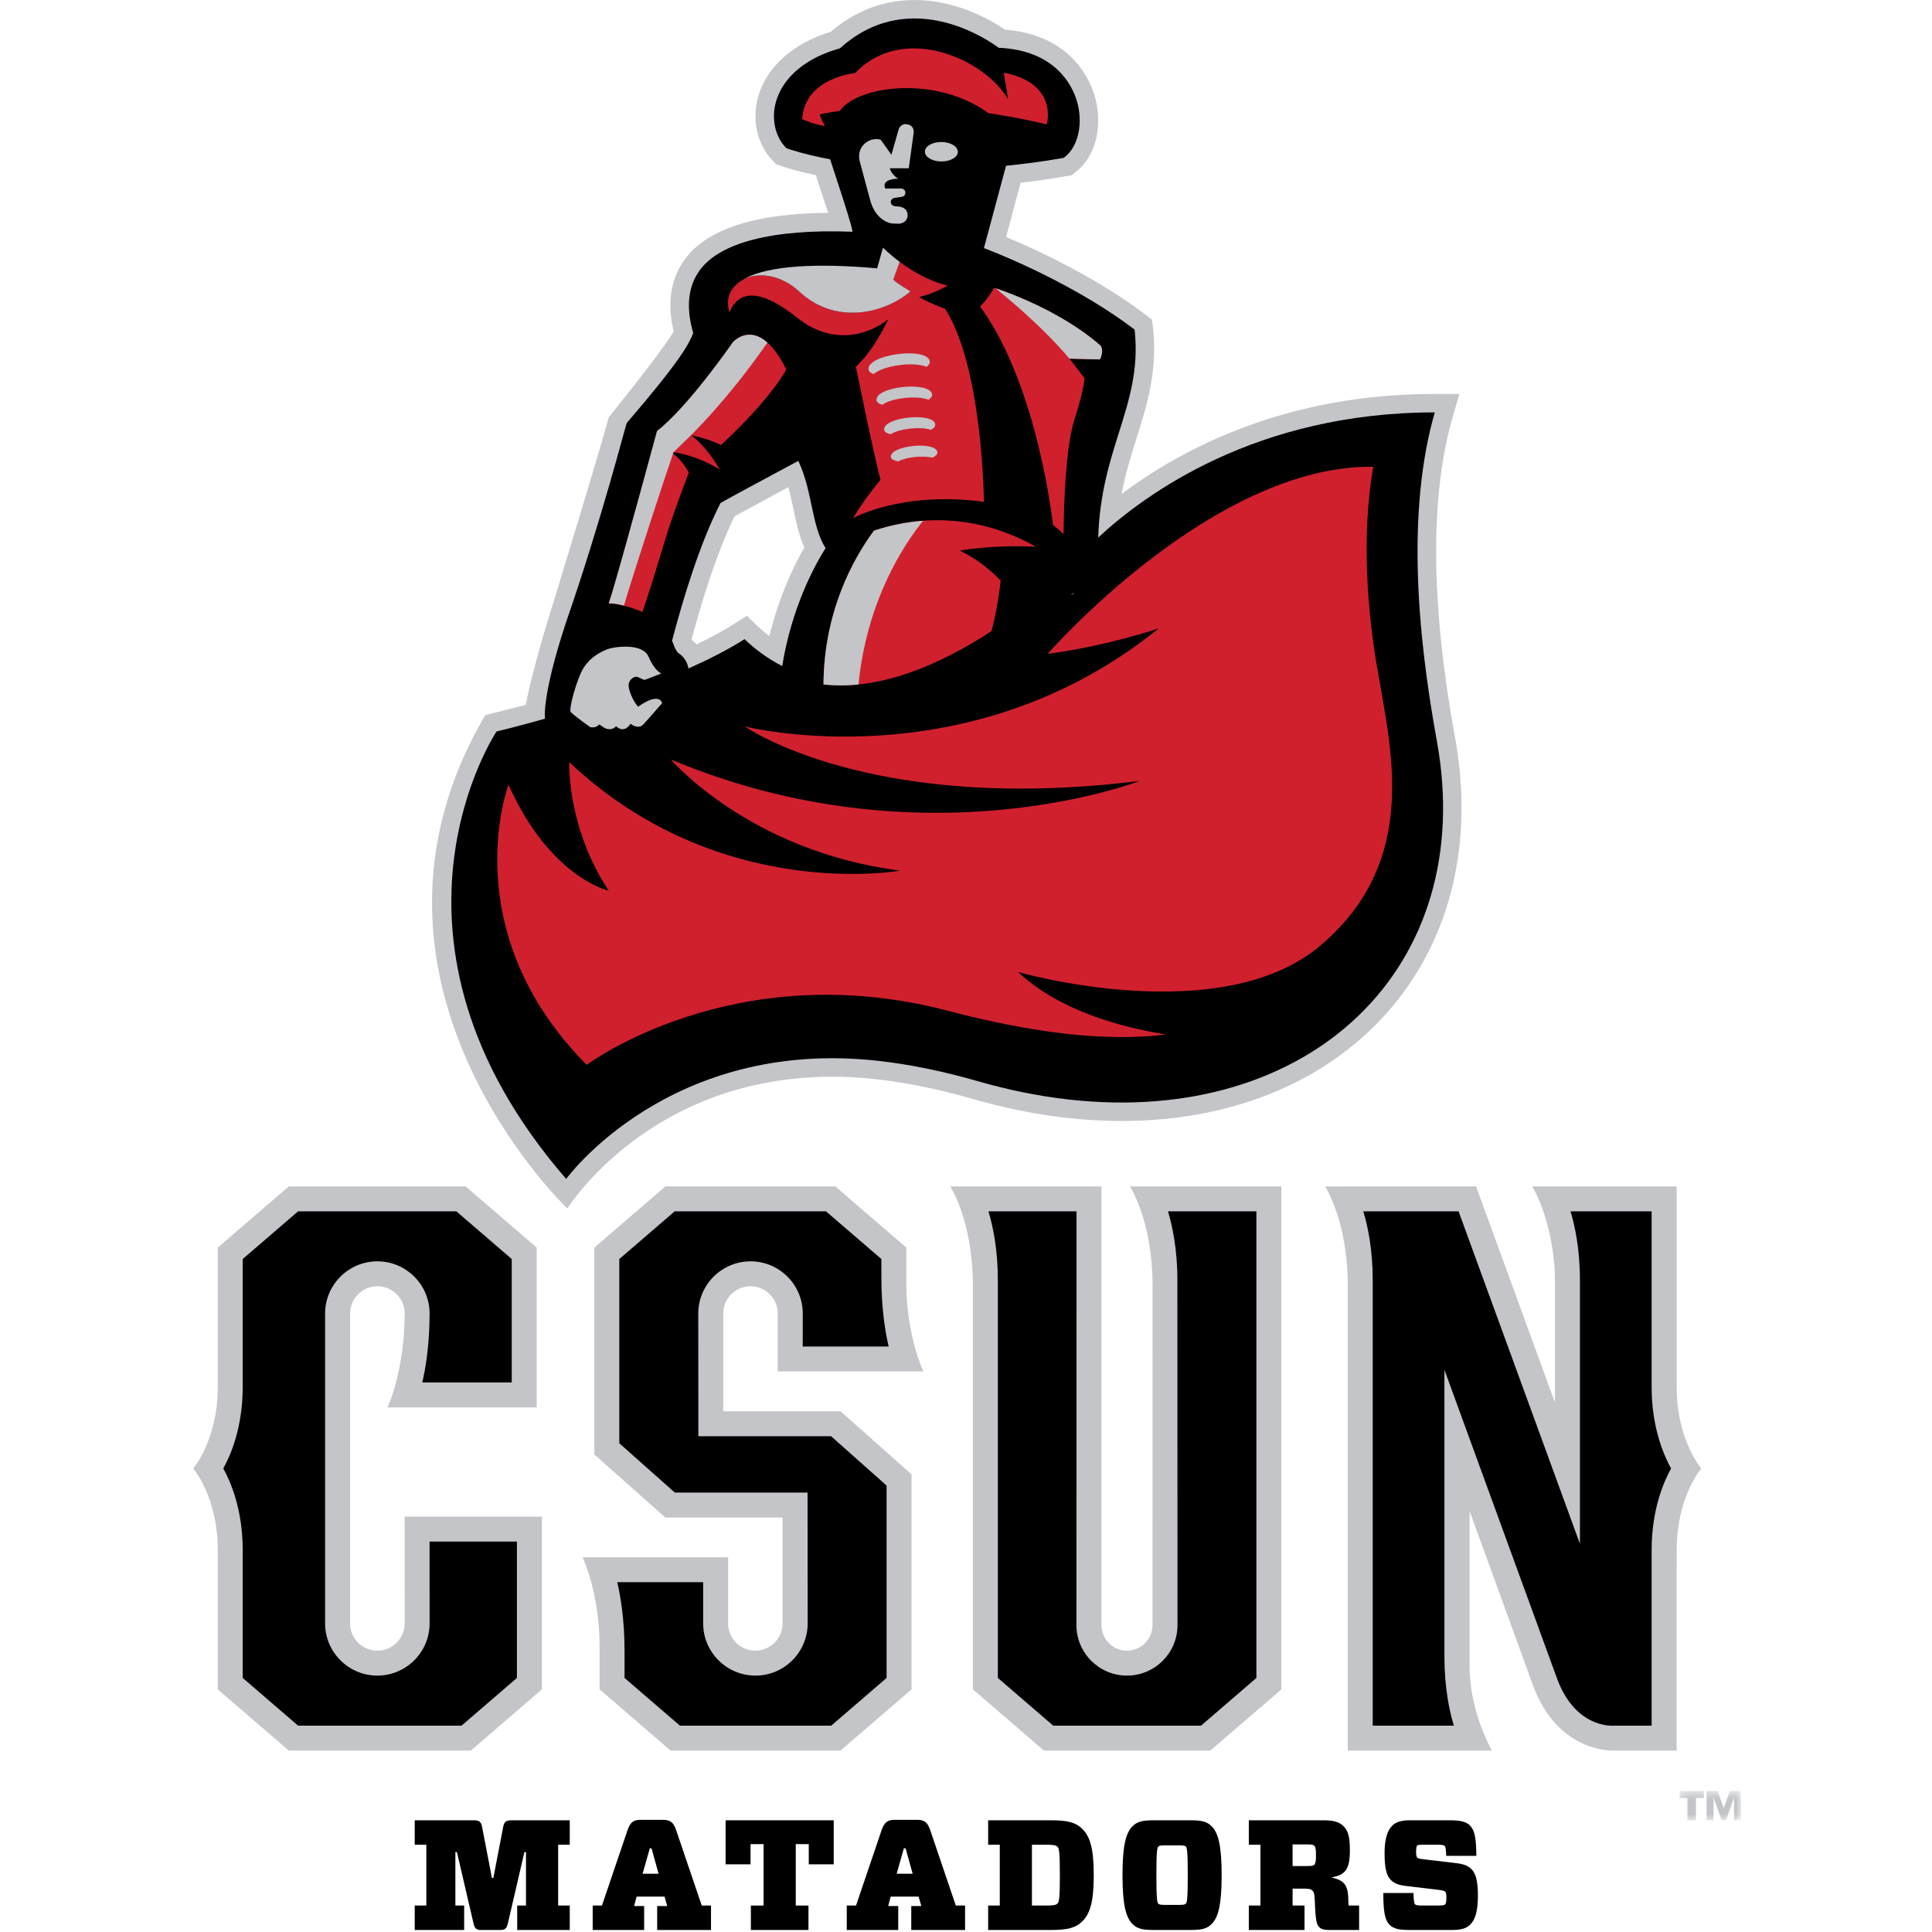 <?xml version="1.0" encoding="UTF-8" standalone="no"?>
<svg width="250px" height="250px" viewBox="0 0 250 250" version="1.1" xmlns="http://www.w3.org/2000/svg" xmlns:xlink="http://www.w3.org/1999/xlink">
    <!-- Generator: Sketch 47.1 (45422) - http://www.bohemiancoding.com/sketch -->
    <title>CSN</title>
    <desc>Created with Sketch.</desc>
    <defs>
        <polygon id="path-1" points="9.142 4.279 9.142 0.496 1.201 0.496 1.201 4.279 9.142 4.279"></polygon>
    </defs>
    <g id="Page-1" stroke="none" stroke-width="1" fill="none" fill-rule="evenodd">
        <g id="CSN">
            <g id="Page-1" transform="translate(25, 0)">
                <path d="M33.926,239.661 L33.926,246.576 L35.063,246.576 L35.063,249.739 L28.666,249.739 L28.666,246.576 L30.168,246.576 L30.168,238.708 L28.666,238.708 L28.666,235.546 L36.341,235.546 C36.97,235.546 37.255,235.728 37.376,236.377 L38.656,243.007 L38.839,243.007 L40.117,236.377 C40.239,235.728 40.524,235.546 41.153,235.546 L48.726,235.546 L48.726,238.708 L47.224,238.708 L47.224,246.576 L48.726,246.576 L48.726,249.739 L41.925,249.739 L41.925,246.576 L43.062,246.576 L43.062,239.661 L42.859,239.661 L40.707,248.927 C40.565,249.537 40.321,249.739 39.793,249.739 L37.194,249.739 C36.667,249.739 36.422,249.537 36.281,248.927 L34.128,239.661 L33.926,239.661 Z" id="Fill-1" fill="#000000"></path>
                <path d="M58.151,242.459 L60.222,242.459 L59.308,239.175 L59.085,239.175 L58.151,242.459 Z M51.694,249.739 L51.694,246.576 L52.892,246.576 L56.202,236.823 C56.547,235.829 56.933,235.484 57.907,235.484 L60.79,235.484 C61.764,235.484 62.15,235.829 62.495,236.823 L65.805,246.576 L67.004,246.576 L67.004,249.739 L60.039,249.739 L60.039,246.637 L61.338,246.637 L60.994,245.42 L57.379,245.42 L57.054,246.637 L58.353,246.637 L58.353,249.739 L51.694,249.739 Z" id="Fill-3" fill="#000000"></path>
                <polygon id="Fill-5" fill="#000000" points="79.615 246.576 79.615 249.739 72.163 249.739 72.163 246.576 73.808 246.576 73.808 238.628 72.122 238.628 72.122 241.242 68.894 241.242 68.894 235.545 82.884 235.545 82.884 241.242 79.655 241.242 79.655 238.628 77.971 238.628 77.971 246.576"></polygon>
                <path d="M91.028,242.459 L93.098,242.459 L92.185,239.175 L91.961,239.175 L91.028,242.459 Z M84.571,249.739 L84.571,246.576 L85.769,246.576 L89.078,236.823 C89.424,235.829 89.81,235.484 90.785,235.484 L93.667,235.484 C94.642,235.484 95.028,235.829 95.372,236.823 L98.683,246.576 L99.88,246.576 L99.88,249.739 L92.916,249.739 L92.916,246.637 L94.215,246.637 L93.87,245.42 L90.256,245.42 L89.932,246.637 L91.231,246.637 L91.231,249.739 L84.571,249.739 Z" id="Fill-7" fill="#000000"></path>
                <path d="M108.532,246.576 L110.38,246.576 C111.293,246.576 111.639,246.514 111.842,246.312 C112.065,246.09 112.147,245.501 112.147,242.642 C112.147,239.803 112.065,239.194 111.842,238.971 C111.639,238.769 111.293,238.708 110.38,238.708 L108.532,238.708 L108.532,246.576 Z M115.05,236.661 C116.024,237.634 116.532,239.093 116.532,242.642 C116.532,246.191 116.024,247.651 115.05,248.624 C114.197,249.475 113.1,249.739 111.049,249.739 L102.867,249.739 L102.867,246.576 L104.371,246.576 L104.371,238.708 L102.867,238.708 L102.867,235.545 L111.049,235.545 C113.1,235.545 114.197,235.809 115.05,236.661 L115.05,236.661 Z" id="Fill-9" fill="#000000"></path>
                <path d="M124.879,246.332 C125.001,246.454 125.205,246.494 125.813,246.494 L127.519,246.494 C128.128,246.494 128.332,246.454 128.453,246.332 C128.595,246.19 128.697,245.744 128.697,242.642 C128.697,239.539 128.595,239.094 128.453,238.951 C128.332,238.829 128.128,238.79 127.519,238.79 L125.813,238.79 C125.205,238.79 125.001,238.829 124.879,238.951 C124.737,239.094 124.636,239.539 124.636,242.642 C124.636,245.765 124.737,246.19 124.879,246.332 L124.879,246.332 Z M129.143,235.545 C130.626,235.545 131.235,235.768 131.782,236.316 C132.615,237.126 133.082,238.728 133.082,242.642 C133.082,246.556 132.615,248.157 131.782,248.969 C131.235,249.515 130.626,249.738 129.143,249.738 L124.189,249.738 C122.708,249.738 122.097,249.515 121.55,248.969 C120.717,248.157 120.25,246.556 120.25,242.642 C120.25,238.728 120.717,237.126 121.55,236.316 C122.097,235.768 122.708,235.545 124.189,235.545 L129.143,235.545 Z" id="Fill-11" fill="#000000"></path>
                <path d="M144.13,241.465 C144.718,241.465 144.941,241.426 145.064,241.304 C145.246,241.101 145.287,240.798 145.287,240.067 C145.287,239.337 145.246,239.032 145.064,238.83 C144.941,238.708 144.718,238.668 144.13,238.668 L142.261,238.668 L142.261,241.465 L144.13,241.465 Z M149.51,246.576 L150.87,246.576 L150.87,249.739 L147.093,249.739 C146.241,249.739 145.937,249.597 145.692,249.353 C145.389,249.05 145.226,248.543 145.145,246.17 C145.104,245.116 145.043,244.852 144.84,244.649 C144.658,244.468 144.414,244.385 143.723,244.385 L142.261,244.385 L142.261,246.576 L143.805,246.576 L143.805,249.739 L136.597,249.739 L136.597,246.576 L138.099,246.576 L138.099,238.708 L136.597,238.708 L136.597,235.545 L146.282,235.545 C147.499,235.545 148.292,235.747 148.841,236.295 C149.47,236.923 149.673,237.715 149.673,239.479 C149.673,241.994 149.002,242.601 147.358,242.926 L147.358,242.967 C148.779,243.29 149.449,243.757 149.47,245.805 C149.47,246.049 149.49,246.332 149.51,246.576 L149.51,246.576 Z" id="Fill-13" fill="#000000"></path>
                <path d="M165.248,249.05 C164.821,249.476 164.152,249.738 163.015,249.738 L157.33,249.738 C156.05,249.738 155.32,249.577 154.812,249.071 C154.224,248.482 153.999,247.448 153.999,244.954 L157.899,244.954 C157.938,246.008 158,246.312 158.101,246.414 C158.223,246.535 158.466,246.576 159.055,246.576 L161.005,246.576 C161.593,246.576 161.898,246.535 162,246.433 C162.122,246.312 162.161,246.049 162.161,245.541 C162.161,245.136 162.122,244.893 162,244.772 C161.898,244.669 161.552,244.588 160.984,244.528 L156.903,244.041 C156.009,243.94 155.421,243.716 154.974,243.27 C154.426,242.724 154.162,241.79 154.162,239.823 C154.162,238.019 154.509,236.884 155.157,236.235 C155.584,235.808 156.275,235.545 157.35,235.545 L162.67,235.545 C163.989,235.545 164.741,235.748 165.188,236.194 C165.796,236.802 166.02,237.694 166.04,240.148 L162.142,240.148 C162.101,239.256 162.06,238.992 161.94,238.87 C161.816,238.749 161.614,238.708 161.086,238.708 L159.177,238.708 C158.69,238.708 158.466,238.728 158.386,238.81 C158.283,238.911 158.244,239.155 158.244,239.62 C158.244,240.067 158.283,240.269 158.407,240.391 C158.508,240.492 158.731,240.533 159.42,240.614 L163.502,241.1 C164.477,241.224 164.984,241.446 165.411,241.871 C165.958,242.419 166.243,243.392 166.243,245.299 C166.243,247.244 165.898,248.401 165.248,249.05" id="Fill-15" fill="#000000"></path>
                <path d="M74.559,82.32 C74.017,81.905 73.498,81.46 73.005,80.985 L71.649,79.678 L70.059,80.69 C68.666,81.575 67.012,82.478 65.128,83.386 C64.932,83.169 64.717,82.968 64.487,82.785 C64.483,82.78 64.48,82.774 64.478,82.767 C65.765,77.949 67.71,71.59 70.05,66.808 C71.349,66.094 74.56,64.357 77.004,63.045 C77.257,63.944 77.453,64.862 77.654,65.809 L77.68,65.935 C78.029,67.584 78.388,69.276 79.084,70.848 C77.68,73.276 75.803,77.178 74.559,82.32 M163.282,95.446 C160.133,78.174 160.024,64.238 162.959,54.024 L163.835,50.973 L160.658,50.973 C141.51,50.973 128.107,57.942 120.13,63.926 C120.646,61.206 121.394,58.84 122.092,56.633 C123.405,52.456 124.761,48.138 124.227,42.68 L124.069,41.365 L123.005,40.548 C117.544,36.442 110.558,32.9 105.182,30.67 L107.069,23.652 C109.011,23.429 110.955,23.149 112.845,22.819 L113.637,22.692 L114.227,22.219 C116.826,20.226 117.802,16.126 116.599,12.244 C115.864,9.899 113.283,4.494 105.053,3.838 C103.17,2.559 98.722,0 93.342,0 C93.014,0 92.682,0.01 92.352,0.03 C88.737,0.239 85.429,1.61 82.51,4.109 C77.639,5.593 74.23,8.621 73.115,12.484 C72.266,15.462 72.947,18.605 74.913,20.71 L75.422,21.242 L76.094,21.477 C76.556,21.649 78.119,22.155 80.574,22.681 C80.588,22.721 80.6,22.759 80.613,22.798 C80.924,23.744 81.607,25.813 82.151,27.545 C72.705,27.604 66.463,29.636 63.595,33.588 C61.772,36.099 61.298,39.231 62.177,42.908 C60.203,46.101 53.771,53.985 53.771,53.985 C52.926,57.307 46.76,77.472 46.76,77.472 C43.978,86.115 43.029,91.21 43.029,91.21 L37.789,92.538 C17.534,127.029 48.419,156.383 48.419,156.383 C48.419,156.383 58.961,139.327 82.683,139.327 C84.572,139.327 86.515,139.437 88.461,139.659 C92.358,140.1 96.523,140.953 100.842,142.197 C104.925,143.373 109.007,144.197 112.979,144.648 C115.386,144.92 117.79,145.057 120.127,145.058 L120.133,145.058 C134.744,145.058 147.206,139.774 155.224,130.176 C162.841,121.059 165.703,108.724 163.282,95.446" id="Fill-17" fill="#C3C5C8"></path>
                <path d="M64.091,86.497 C63.937,85.661 63.489,84.952 62.728,84.465 C62.61,84.326 62.333,83.953 62.112,83.274 C62.071,83.151 62.008,83.043 61.96,82.925 C63.37,77.545 65.541,70.354 68.237,65.086 C68.264,65.034 75.977,60.87 78.304,59.638 C79.213,61.583 79.617,63.537 80.022,65.439 C80.45,67.46 80.857,69.373 81.828,70.934 C80.391,73.199 77.454,78.58 76.218,86.191 C74.184,85.145 72.568,83.884 71.344,82.705 C69.225,84.054 66.732,85.324 64.091,86.497 M114.036,76.703 C113.913,76.79 113.793,76.875 113.671,76.96 C113.673,76.926 113.673,76.893 113.675,76.857 C113.792,76.81 113.914,76.756 114.036,76.703 M45.52,93 C41.773,94.061 39.253,94.651 39.253,94.651 C39.253,94.651 21.314,121.442 48.26,152.554 C48.26,152.554 61.574,134.21 88.73,137.283 C92.597,137.72 96.842,138.556 101.505,139.9 C105.539,141.063 109.465,141.843 113.25,142.272 C144.569,145.815 166.266,125.16 160.927,95.874 C158.359,81.789 157.026,66.006 160.659,53.364 C137.59,53.364 123.159,63.933 117.109,69.556 C117.283,63.944 118.597,59.75 119.794,55.963 C121.097,51.815 122.333,47.904 121.85,42.965 L121.813,42.648 L121.565,42.458 C115.341,37.777 107.331,34.019 102.32,32.102 L105.183,21.448 C107.59,21.212 110.037,20.882 112.467,20.459 L112.634,20.432 L112.769,20.325 C114.562,18.948 115.213,15.854 114.315,12.959 C113.706,11.018 111.528,6.503 104.227,6.182 C103.213,5.432 98.349,2.069 92.49,2.416 C89.251,2.603 86.296,3.895 83.69,6.255 C79.35,7.449 76.337,9.95 75.417,13.14 C74.798,15.314 75.269,17.586 76.642,19.056 L76.756,19.175 L76.913,19.23 C76.994,19.263 78.913,19.95 82.419,20.616 C82.592,21.22 85.803,30.668 85.229,29.985 C74.898,29.6 68.128,31.414 65.533,34.99 C64.021,37.075 63.747,39.797 64.703,43.1 C64.151,44.503 63.092,46.598 56.097,54.745 C55.998,54.872 52.883,67.156 48.205,80.645 C45.061,90.209 45.52,93 45.52,93" id="Fill-19" fill="#000000"></path>
                <path d="M117.426,44.74 C117.426,44.74 117.902,45.326 117.331,46.512 L113.395,46.412 L115.331,48.926 C115.331,48.926 115.342,50.221 113.994,54.421 C112.651,58.612 112.62,69.118 112.62,69.118 C112.62,69.118 111.848,68.349 111.256,67.935 C111.256,67.935 109.34,49.931 101.825,39.66 C101.825,39.66 102.834,38.711 103.631,37.24 C103.631,37.24 111.804,39.778 117.426,44.74" id="Fill-21" fill="#D0202E"></path>
                <path d="M78.794,15.407 C79.181,10.013 85.653,9.46 85.653,9.46 C91.911,2.885 102.523,7.676 105.453,12.872 L104.885,9.401 C112.038,10.8 110.45,16.087 110.45,16.087 C107.775,15.46 105.26,14.993 102.899,14.641 C96.157,9.705 85.968,11.069 83.697,14.33 C82.653,14.486 81.777,14.65 81.063,14.808 C81.357,15.673 81.756,16.316 81.756,16.316 C80.222,16.08 78.794,15.407 78.794,15.407" id="Fill-23" fill="#D0202E"></path>
                <path d="M97.289,39.953 C97.289,39.953 95.839,39.484 93.935,38.452 C96.21,37.855 97.604,36.943 97.604,36.943 C95.121,36.35 92.931,35.015 91.419,33.883 L90.596,36.18 C90.927,36.587 92.819,37.707 92.819,37.707 C89.348,40.66 83.047,42.016 78.474,37.772 C76.076,35.533 73.275,35.228 71.381,36.053 C69.598,37.022 68.815,38.447 69.386,40.426 C70.631,37.357 73.622,37.476 78.183,41.133 C82.741,44.793 87.45,43.319 89.935,41.31 C89.935,41.31 88.242,45.149 85.752,47.448 C85.752,47.448 87.953,58.367 88.94,62.091 C88.94,62.091 86.699,64.746 85.392,67.048 C85.392,67.048 91.601,63.511 102.318,64.93 C102.318,64.93 102.19,47.571 97.289,39.953" id="Fill-25" fill="#D0202E"></path>
                <path d="M69.852,44.264 C68.999,46.156 69.852,44.264 69.852,44.264 C69.852,44.264 64.048,52.664 60.022,55.771 C60.022,55.771 56.15,70.129 54.243,76.579 C54.087,77.067 53.932,77.566 53.771,78.084 C55.317,77.998 58.136,79.186 58.136,79.186 C61.104,70.294 60.58,70.489 64.13,61.145 C63.352,59.702 62.519,59.055 62.077,58.658 L62.162,58.512 C63.699,58.744 65.064,59.227 66.095,59.684 C67.369,60.244 68.139,60.77 68.139,60.77 C67.72,60.04 67.314,59.427 66.918,58.896 C65.544,57.042 64.411,56.319 64.411,56.319 C66.14,56.663 67.466,57.182 68.306,57.587 C75.064,51.262 76.743,47.802 76.743,47.802 C73.13,40.541 69.852,44.264 69.852,44.264" id="Fill-27" fill="#D0202E"></path>
                <path d="M103.294,81.668 C103.767,79.929 104.192,77.781 104.487,75.143 C104.487,75.143 102.349,72.731 99.202,71.259 C99.202,71.259 103.07,70.467 109.029,70.746 C104.895,68.392 97.415,65.604 88.093,68.662 C85.376,72.337 81.619,79.141 81.56,88.573 C86.646,89.133 93.807,87.856 103.294,81.668" id="Fill-29" fill="#D0202E"></path>
                <path d="M57.564,91.448 C57.274,91.104 56.707,90.321 56.407,89.164 C56.091,87.952 57.074,87.559 57.331,87.566 C57.588,87.572 58.263,87.98 58.381,87.981 C58.498,87.981 60.576,87.138 60.576,87.138 C60.576,87.138 59.751,86.893 58.921,84.974 C58.114,83.109 54.316,83.718 53.594,84.011 C52.874,84.308 51.461,84.906 50.473,86.489 C49.695,87.733 48.52,91.838 48.869,92.165 C49.647,92.888 51.362,94.079 51.362,94.079 C51.362,94.079 52.031,94.305 52.546,93.739 L53.223,94.194 C53.223,94.194 54.084,94.682 54.718,93.971 C54.718,93.971 55.687,95.031 56.598,93.651 C56.598,93.651 57.561,94.483 58.257,93.726 C59.175,92.731 60.542,91.122 60.676,91.001 C60.676,91.001 60.44,89.438 57.564,91.448" id="Fill-31" fill="#C3C5C8"></path>
                <path d="M89.256,32.042 L88.502,34.722 C80.875,34.044 74.542,34.325 71.38,36.052 C73.276,35.228 76.076,35.532 78.473,37.772 C83.046,42.016 89.348,40.66 92.818,37.707 C92.818,37.707 90.928,36.587 90.596,36.179 L91.419,33.883 C90.072,32.879 89.256,32.042 89.256,32.042" id="Fill-33" fill="#C3C5C8"></path>
                <path d="M113.424,46.452 L113.396,46.412 L117.331,46.512 C117.902,45.325 117.426,44.74 117.426,44.74 C112.298,40.213 105.047,37.704 103.816,37.299 C105.047,38.283 109.834,42.189 113.424,46.452" id="Fill-35" fill="#C3C5C8"></path>
                <path d="M94.9,47.471 C95.235,47.215 95.394,46.932 95.279,46.623 C94.613,44.854 87.022,45.92 87.401,47.858 C87.443,48.102 87.682,48.279 88.049,48.401 C89.33,47.281 93.302,46.752 94.9,47.471" id="Fill-37" fill="#C3C5C8"></path>
                <path d="M95.133,51.725 C95.513,51.495 95.693,51.22 95.589,50.914 C95.025,49.293 88.133,50.058 88.429,51.821 C88.467,52.076 88.747,52.258 89.163,52.379 C90.397,51.488 93.659,51.142 95.133,51.725" id="Fill-39" fill="#C3C5C8"></path>
                <path d="M95.46,55.621 C95.878,55.389 96.106,55.111 95.999,54.8 C95.485,53.317 89.154,54.013 89.415,55.643 C89.466,55.898 89.778,56.084 90.244,56.189 C91.415,55.454 94.102,55.169 95.46,55.621" id="Fill-41" fill="#C3C5C8"></path>
                <path d="M95.636,59.227 C96.118,59.008 96.398,58.726 96.276,58.408 C95.82,57.053 90.047,57.688 90.286,59.171 C90.336,59.437 90.698,59.603 91.216,59.708 C92.306,59.134 94.42,58.917 95.636,59.227" id="Fill-43" fill="#C3C5C8"></path>
                <path d="M98.944,19.638 C98.956,20.333 98.01,20.893 96.83,20.893 C95.651,20.893 94.688,20.333 94.678,19.638 C94.667,18.943 95.617,18.374 96.794,18.374 C97.974,18.374 98.936,18.943 98.944,19.638" id="Fill-45" fill="#C3C5C8"></path>
                <path d="M74.305,44.33 C71.779,42.08 69.852,44.264 69.852,44.264 C69.845,44.282 69.839,44.296 69.831,44.313 C69.823,44.329 69.814,44.351 69.801,44.377 C69.745,44.503 69.697,44.607 69.658,44.695 C69.633,44.753 69.605,44.812 69.581,44.865 C69.575,44.883 69.565,44.899 69.558,44.915 C69.545,44.943 69.534,44.969 69.526,44.992 C69.469,45.113 69.45,45.153 69.526,44.992 C69.534,44.969 69.545,44.943 69.558,44.915 C69.565,44.899 69.575,44.883 69.581,44.865 C69.605,44.812 69.633,44.753 69.658,44.695 C69.711,44.578 69.765,44.461 69.801,44.377 C69.814,44.351 69.823,44.329 69.831,44.313 C69.843,44.283 69.852,44.264 69.852,44.264 C69.852,44.264 64.048,52.664 60.022,55.771 C60.022,55.771 56.149,70.128 54.243,76.579 C54.087,77.068 53.933,77.565 53.771,78.084 C54.325,78.052 55.044,78.185 55.737,78.371 C57.234,73.29 61.55,60.217 62.102,58.68 C62.094,58.673 62.085,58.665 62.076,58.658 L62.161,58.511 L64.412,56.319 C68.953,51.772 72.584,46.823 74.305,44.33" id="Fill-47" fill="#C3C5C8"></path>
                <path d="M92.449,16.096 C91.499,15.894 91.282,16.768 91.282,16.768 L90.348,20.022 L88.953,18.072 C88.421,17.939 87.761,17.955 87.087,18.43 C85.827,19.315 86.229,20.801 86.229,20.801 L87.599,25.899 C88.384,28.766 90.45,28.92 90.45,28.92 L91.362,28.948 C91.362,28.948 92.443,28.872 92.443,27.835 C92.443,26.798 91.328,26.73 91.328,26.73 L90.82,26.692 C90.735,26.691 90.263,26.566 90.263,26.14 C90.263,25.714 90.705,25.608 90.705,25.608 L91.621,25.48 C91.621,25.48 92.155,25.458 92.155,24.932 C92.155,24.407 91.606,24.393 91.606,24.393 L89.548,24.393 C88.998,23.09 91.21,23.125 91.21,23.125 C90.327,22.559 90.137,21.774 90.137,21.774 L92.595,21.774 L93.225,17.221 C93.225,17.221 93.385,16.294 92.449,16.096" id="Fill-49" fill="#C3C5C8"></path>
                <path d="M86.087,88.571 C87.179,77.577 92.079,70.316 94.451,67.386 C92.452,67.535 90.328,67.93 88.093,68.662 C85.376,72.337 81.619,79.141 81.559,88.573 C82.918,88.723 84.426,88.742 86.087,88.571" id="Fill-51" fill="#C3C5C8"></path>
                <path d="M110.578,84.6 C118.042,83.651 124.943,81.313 124.943,81.313 C100.2,101.34 71.38,94.002 71.38,94.002 C71.38,94.002 87.507,105.403 122.446,101.055 C122.446,101.055 94.474,111.976 61.803,98.271 C61.803,98.271 71.977,110.188 91.492,112.656 C91.492,112.656 68.069,116.926 48.654,98.617 C48.654,98.617 48.347,107.094 53.771,115.261 C53.771,115.261 46.172,113.599 40.798,101.532 C40.798,101.532 33.689,120.446 50.92,137.789 C50.92,137.789 69.951,123.535 97.57,130.775 C108.833,133.728 118.195,134.817 125.872,133.862 C119.71,132.869 111.96,130.668 106.733,125.776 C106.733,125.776 132.951,133.333 145.879,122.339 C158.807,111.344 155.003,97.008 153.159,86.147 C152.068,79.718 151.071,69.599 152.704,60.403 C131.939,60.095 110.578,84.6 110.578,84.6" id="Fill-53" fill="#D0202E"></path>
                <path d="M146.464,153.524 C146.464,153.524 149.401,157.947 149.401,166.414 L149.401,226.527 L168.052,226.527 C168.052,226.527 165.162,221.562 165.162,215.608 L165.162,195.526 L173.348,218.027 C176.626,227.015 183.947,226.527 183.947,226.527 L191.955,226.527 L191.964,200.547 C191.964,193.703 195.143,190.022 195.143,190.022 C195.143,190.022 191.964,186.338 191.964,179.496 L191.964,153.519 L173.274,153.519 C173.274,153.519 176.212,158.285 176.212,166.01 L176.212,181.496 L166.004,153.519 L146.464,153.524 Z" id="Fill-55" fill="#C3C5C8"></path>
                <path d="M121.208,153.517 C121.208,153.517 124.144,157.939 124.144,166.406 L124.134,210.289 C124.134,212.114 122.647,213.597 120.821,213.597 C118.99,213.597 117.532,212.114 117.532,210.289 L117.532,153.517 L97.953,153.517 C97.953,153.517 100.89,157.939 100.89,166.406 L100.89,218.604 L110.087,226.527 L131.613,226.527 L140.809,218.604 L140.809,153.517 L121.208,153.517 Z" id="Fill-57" fill="#C3C5C8"></path>
                <path d="M51.908,188.207 L51.908,161.439 L61.108,153.517 L83.081,153.517 L92.279,161.439 L92.279,166.098 C92.279,172.822 94.476,177.46 94.476,177.46 L75.629,177.46 L75.641,169.958 C75.641,168.017 74.063,166.442 72.113,166.442 C70.167,166.442 68.587,168.017 68.587,169.958 L68.587,182.622 L83.772,182.622 L92.952,190.78 L92.952,218.604 L83.756,226.527 L61.781,226.527 L52.587,218.604 L52.587,213.096 C52.587,206.053 50.381,201.512 50.381,201.512 L69.217,201.512 L69.217,210.061 C69.217,212.012 70.777,213.594 72.729,213.594 C74.682,213.594 76.268,212.012 76.268,210.061 L76.268,196.364 L61.089,196.364 L51.908,188.207 Z" id="Fill-59" fill="#C3C5C8"></path>
                <path d="M20.306,169.967 C20.306,168.02 21.887,166.439 23.836,166.439 C25.786,166.439 27.368,168.02 27.368,169.967 L27.287,172.432 C26.817,178.74 25.134,182.117 25.134,182.117 L44.448,182.117 L44.448,161.439 L35.249,153.517 L12.374,153.517 L3.178,161.439 L3.178,179.492 C3.178,186.333 0,190.019 0,190.019 C0,190.019 3.178,193.7 3.178,200.544 L3.178,218.604 L12.374,226.527 L35.924,226.527 L45.121,218.604 L45.121,196.254 L27.356,196.254 L27.364,210.066 C27.364,212.016 25.783,213.597 23.83,213.597 C21.881,213.597 20.299,212.016 20.299,210.066 L20.306,169.967 Z" id="Fill-61" fill="#C3C5C8"></path>
                <path d="M62.983,223.3 L82.557,223.3 L89.724,217.126 L89.724,192.231 L82.543,185.849 L65.368,185.849 L65.356,169.975 C65.356,166.247 68.392,163.216 72.124,163.216 C75.851,163.216 78.878,166.247 78.878,169.975 L78.87,174.241 L89.992,174.241 C89.555,172.369 89.05,169.343 89.05,165.322 L89.05,162.917 L81.881,156.745 L62.307,156.745 L55.137,162.917 L55.137,186.757 L62.32,193.138 L79.496,193.138 L79.512,210.061 C79.512,213.789 76.482,216.822 72.757,216.822 C69.023,216.822 65.988,213.789 65.988,210.063 L65.988,204.731 L54.87,204.731 C55.312,206.605 55.815,209.626 55.815,213.647 L55.815,217.126 L62.983,223.3 Z" id="Fill-63" fill="#000000"></path>
                <path d="M13.576,223.3 L34.722,223.3 L41.889,217.126 L41.889,199.482 L30.587,199.482 L30.591,210.061 C30.591,213.789 27.558,216.822 23.827,216.822 C20.101,216.822 17.068,213.789 17.068,210.063 L17.068,169.975 C17.068,166.247 20.104,163.216 23.836,163.216 C27.56,163.216 30.591,166.247 30.591,169.975 L30.558,171.587 C30.447,174.808 30.021,177.279 29.639,178.89 L41.219,178.89 L41.219,162.917 L34.05,156.745 L13.576,156.745 L6.406,162.917 L6.406,179.493 C6.406,184.775 4.797,188.399 3.893,190.021 C4.797,191.642 6.406,195.266 6.406,200.55 L6.406,217.126 L13.576,223.3 Z" id="Fill-65" fill="#000000"></path>
                <path d="M111.288,223.3 L130.411,223.3 L137.577,217.126 L137.577,156.745 L126.135,156.745 C126.709,158.648 127.354,161.672 127.354,165.656 L127.368,210.289 C127.368,213.892 124.435,216.822 120.833,216.822 C117.223,216.822 114.289,213.892 114.289,210.289 L114.302,156.745 L102.904,156.745 C103.478,158.648 104.121,161.672 104.121,165.656 L104.121,217.126 L111.288,223.3 Z" id="Fill-67" fill="#000000"></path>
                <path d="M161.908,177.252 L176.387,216.944 C178.459,222.853 182.461,223.308 183.636,223.308 C183.704,223.308 183.749,223.306 183.765,223.306 L183.895,223.3 L188.721,223.3 L188.721,200.55 C188.721,195.266 190.333,191.642 191.238,190.022 C190.334,188.399 188.721,184.777 188.721,179.492 L188.721,156.745 L178.226,156.745 C178.799,158.649 179.443,161.672 179.443,165.656 L179.443,199.766 L163.739,156.745 L151.409,156.745 C151.988,158.649 152.63,161.672 152.63,165.656 L152.63,223.3 L163.128,223.3 C162.552,221.396 161.908,218.37 161.908,214.384 L161.908,177.252 Z" id="Fill-69" fill="#000000"></path>
                <g id="Group-73" transform="translate(191.135, 231.266)">
                    <mask id="mask-2" fill="white">
                        <use xlink:href="#path-1"></use>
                    </mask>
                    <g id="Clip-72"></g>
                    <path d="M9.143,4.279 L8.246,4.279 L8.246,1.391 L8.229,1.391 L7.194,4.279 L6.647,4.279 L5.612,1.391 L5.594,1.391 L5.594,4.279 L4.696,4.279 L4.696,0.496 L6.14,0.496 L6.91,2.683 L6.929,2.683 L7.698,0.496 L9.143,0.496 L9.143,4.279 Z M4.34,1.391 L3.315,1.391 L3.315,4.279 L2.218,4.279 L2.218,1.391 L1.201,1.391 L1.201,0.496 L4.34,0.496 L4.34,1.391 Z" id="Fill-71" fill="#C3C5C8" mask="url(#mask-2)"></path>
                </g>
            </g>
        </g>
    </g>
</svg>
